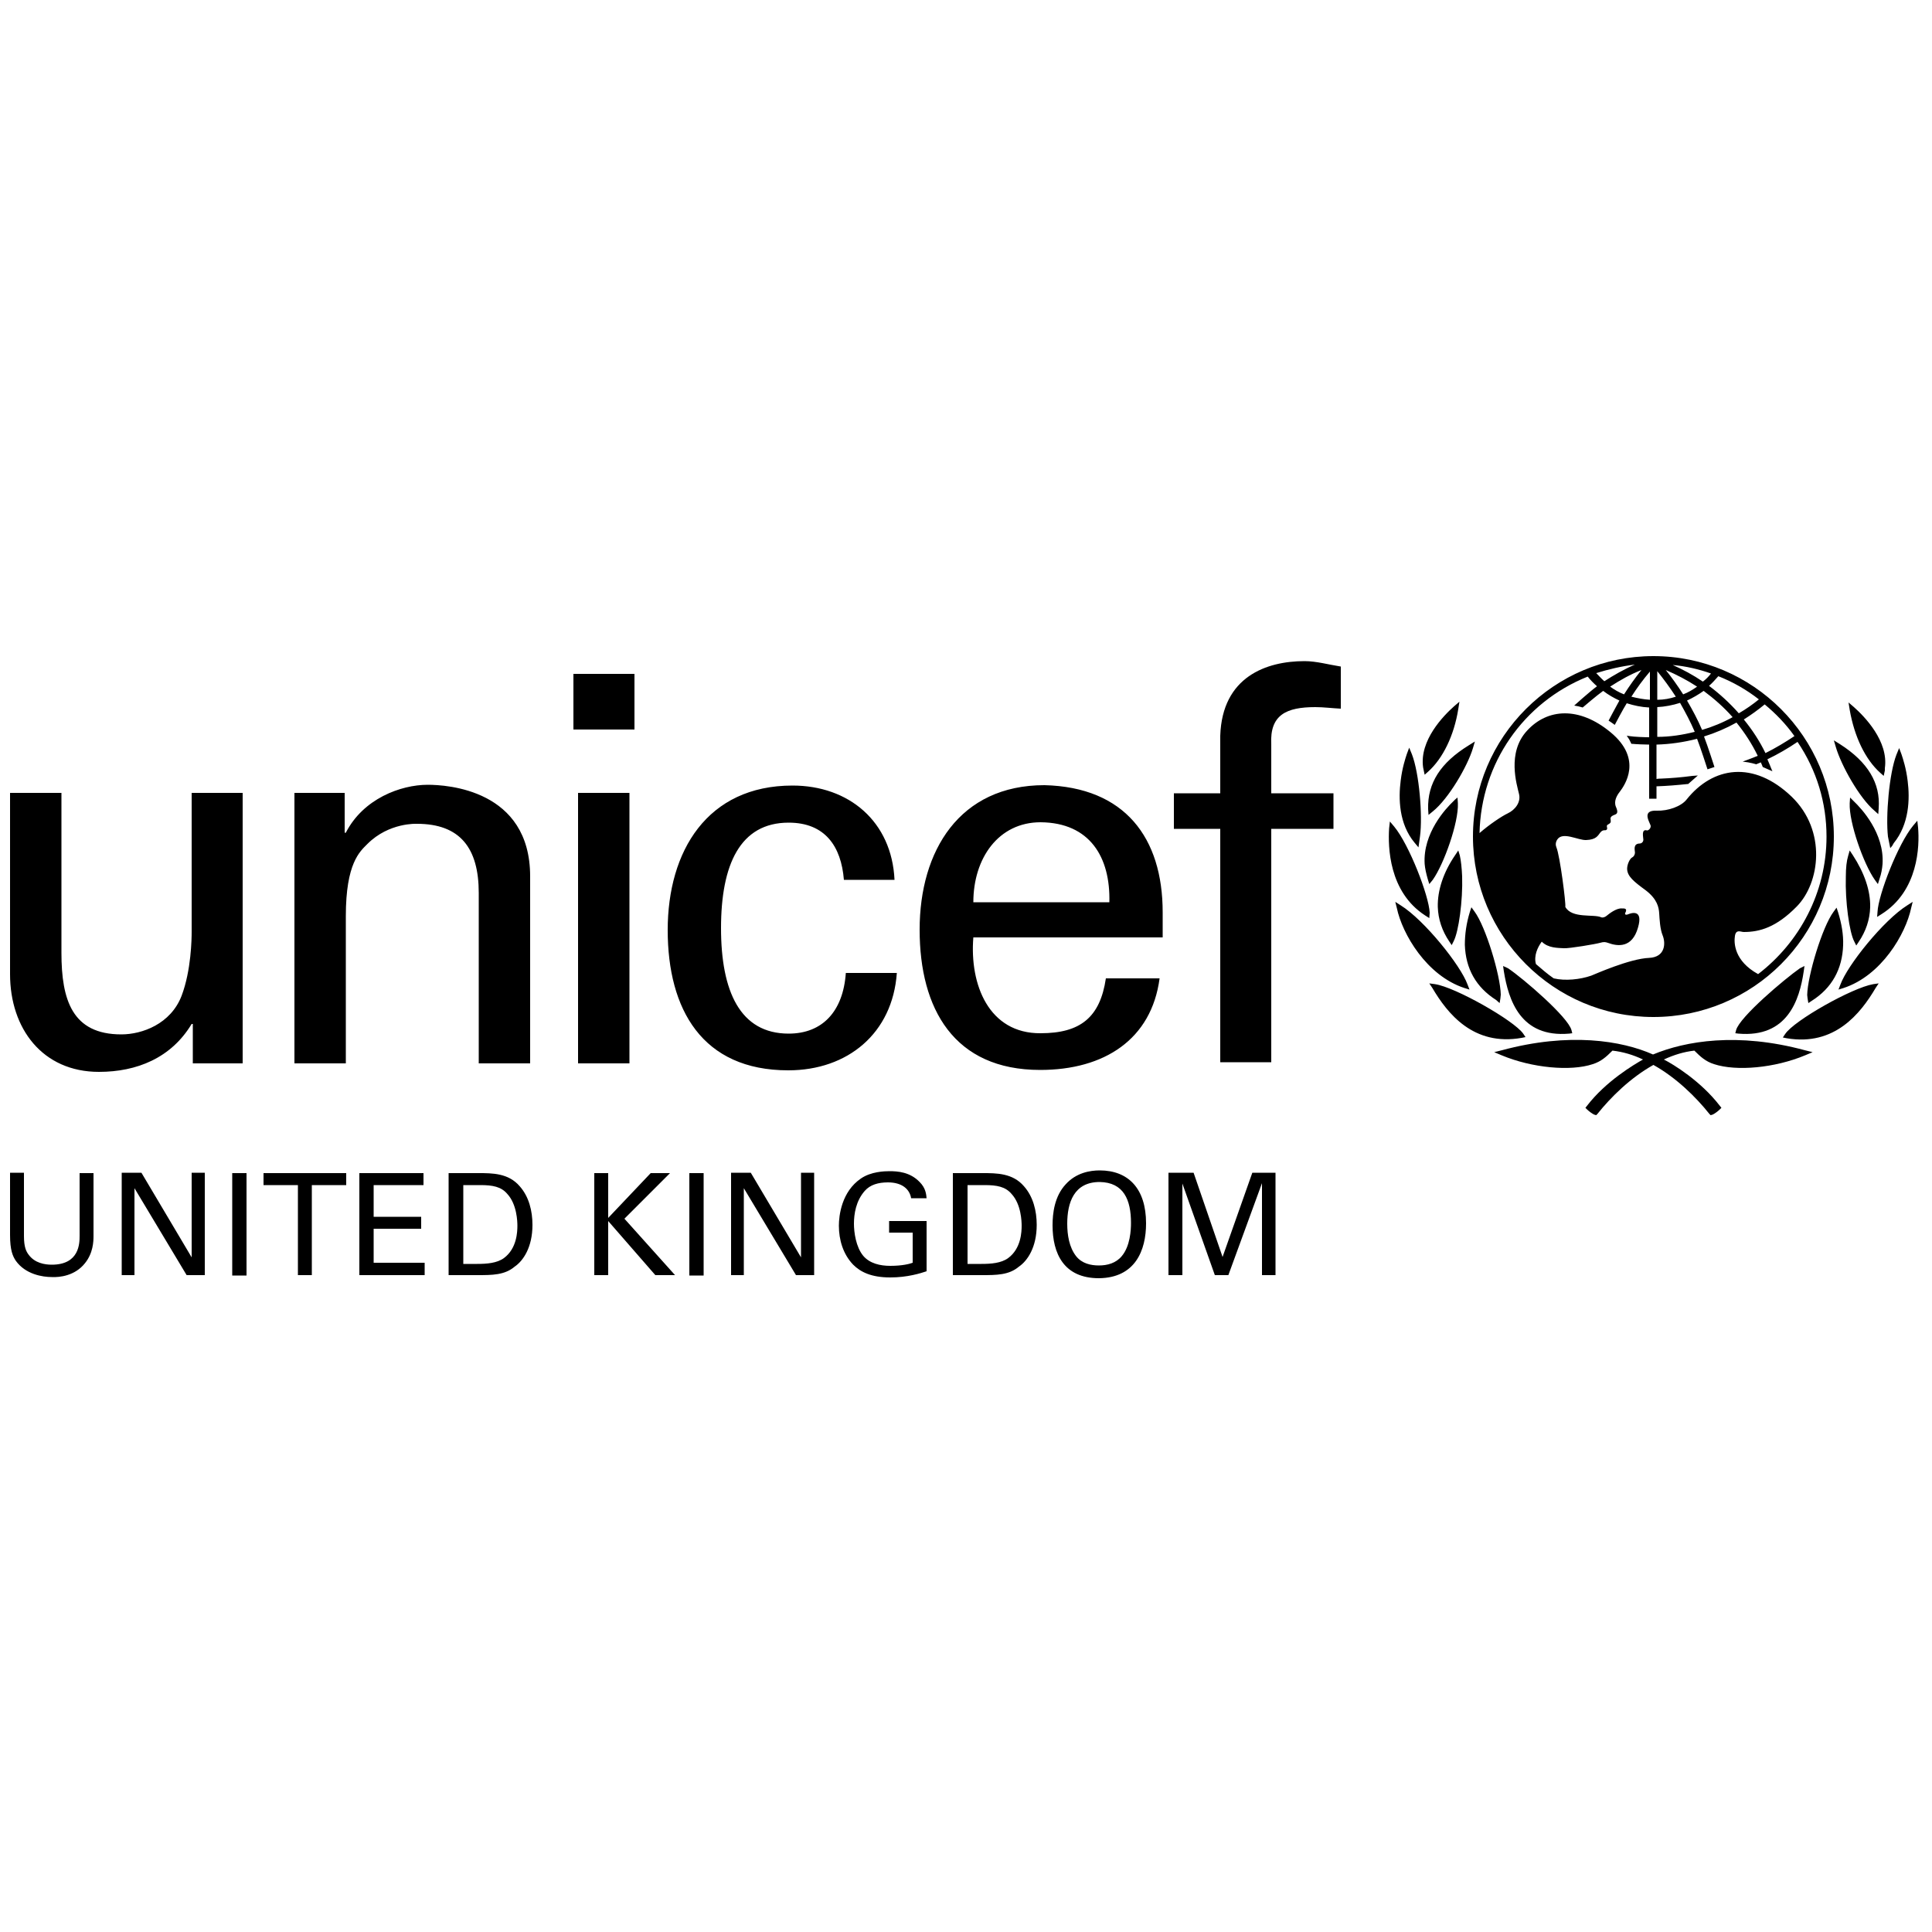 <?xml version="1.0" encoding="utf-8"?>
<!-- Generator: Adobe Illustrator 24.3.0, SVG Export Plug-In . SVG Version: 6.00 Build 0)  -->
<svg version="1.1" id="Layer_1" xmlns="http://www.w3.org/2000/svg" xmlns:xlink="http://www.w3.org/1999/xlink" x="0px" y="0px"
	 viewBox="0 0 500 500" style="enable-background:new 0 0 500 500;" xml:space="preserve">
<path d="M477.1,255.7c9.8-3.2,16.1-14,17.5-20.7l0.2-0.8l0.2-0.8l-1.4,0.9c-6.1,3.8-15.5,15.5-17.3,20.5l-0.5,1.3L477.1,255.7z
	 M478.8,206.4l-0.1,1.5c-0.2,5,3.6,15.7,6.5,19.8l0.8,1.1l0.4-1.3c0.5-1.4,0.7-2.7,0.8-3.9c0.5-8-5.5-14.4-7.4-16.2l-0.5-0.5
	L478.8,206.4z M479.5,221.3l-0.4-0.6l-0.4-0.6l-0.4,1.4c-0.4,1.3-0.6,3.1-0.6,5.4c-0.2,6.3,0.9,14.4,2.2,16.8l0.5,1l0.6-0.9
	c1.9-2.8,2.9-5.8,3-9C484.1,230.5,482.5,225.9,479.5,221.3 M477,244.6c0.1-2.7-0.4-5.6-1.3-8.5l-0.2-0.6l-0.2-0.6l-0.8,1.1
	c-2.9,3.9-6.7,16.5-6.8,21.5l0.1,0.9l0.2,1.2l0.9-0.6C474.1,255.7,476.8,250.8,477,244.6 M485.4,255.7l0.4-0.6l0.4-0.6l-1.4,0.2
	c-5.4,0.9-20.5,9.4-22.8,12.9l-0.6,0.9l1,0.2C474.8,270.8,481.5,262.3,485.4,255.7 M466.8,251.4l0.1-0.7l0.1-0.7l-1.2,0.6
	c-4,2.8-15.6,12.6-16.5,16l-0.2,0.8l0.8,0.1C462.6,268.6,465.7,258.8,466.8,251.4 M388.7,271.8l-2,0.5l1.9,0.8
	c7.9,3.3,17.9,4.2,23.6,2.3c2.2-0.7,3.5-1.9,5.1-3.5c2.7,0.3,5.4,1.1,7.9,2.3c-2.3,1.3-9.6,5.6-14.5,12l-0.4,0.5l0.4,0.4
	c0.4,0.4,1.4,1.2,2,1.4l0.4,0.1l0.3-0.3c3.5-4.4,8.6-9.4,14.5-12.7c5.9,3.3,11,8.3,14.5,12.7l0.3,0.3l0.4-0.1c0.6-0.2,1.6-1,2-1.4
	l0.4-0.4l-0.4-0.5c-4.9-6.4-12.1-10.8-14.5-12c2.6-1.2,5.2-2,7.9-2.3c1.6,1.6,2.9,2.8,5.1,3.5c5.8,1.9,15.7,1,23.6-2.3l1.9-0.8
	l-2-0.5c-17.4-4.7-30.9-2.4-39.3,1.1C419.7,269.3,406.1,267.1,388.7,271.8 M406.1,267.5l0.8-0.1l-0.2-0.8
	c-0.9-3.4-12.4-13.3-16.4-16L389,250l0.1,0.7l0.1,0.7C390.4,258.8,393.5,268.6,406.1,267.5 M371.4,254.7l-1.5-0.2l0.4,0.6l0.4,0.6
	c3.9,6.6,10.6,15.1,23.1,12.9l1-0.2l-0.6-0.9C391.8,264.1,376.7,255.5,371.4,254.7 M388.1,259.6l0.2-1.2l0.1-1
	c-0.1-5-3.9-17.6-6.8-21.5l-0.8-1.1l-0.2,0.6l-0.2,0.6c-0.9,2.9-1.3,5.8-1.3,8.5c0.2,6.2,2.9,11,8.1,14.3L388.1,259.6z M362.5,234.3
	l-1.4-0.9l0.2,0.8l0.2,0.8c1.4,6.7,7.7,17.5,17.5,20.7l1.3,0.4l-0.5-1.3C378,249.8,368.6,238.1,362.5,234.3 M377.4,220.1l-0.4,0.6
	l-0.4,0.6c-3.1,4.5-4.6,9.2-4.5,13.4c0.1,3.2,1.1,6.2,3,9l0.6,0.9l0.5-1c1.3-2.5,2.4-10.5,2.2-16.8c-0.1-2.2-0.3-4.1-0.6-5.4
	L377.4,220.1z M370.8,227.7c2.9-4.1,6.7-14.8,6.5-19.8l-0.1-1.5l-0.6,0.5l-0.5,0.5c-1.9,1.8-7.9,8.2-7.4,16.2
	c0.1,1.2,0.4,2.5,0.8,3.9l0.4,1.3L370.8,227.7z M370,236.2c-0.2-4.4-5.3-17.6-9.2-22.3l-1.1-1.3l-0.1,0.9l-0.1,0.9
	c-0.3,4.7-0.1,16.4,9.3,22.5l1.1,0.7L370,236.2z M367.5,216.4c0.7-5.3-0.2-16.3-2.1-21.2l-0.7-1.7l-0.3,0.8l-0.3,0.8
	c-0.4,1.2-1.2,3.6-1.6,6.9c-0.6,4.6-0.5,11.2,3.6,16.1l0.5,0.6l0.5,0.6L367.5,216.4z M377.4,183.5l0.3-1.9l-0.7,0.6l-0.7,0.6
	c-2.7,2.4-9,8.8-8,15.8l0.1,0.5l0.3,1.4l0.9-0.8C373.4,196.3,376.3,190.4,377.4,183.5 M381.2,193.6l0.5-1.7l-0.8,0.5l-0.8,0.5
	c-7.3,4.5-10.7,9.8-10.5,16.5l0.1,1.5l1.1-0.9C374.9,206.7,379.8,198.3,381.2,193.6 M472.7,216.5c0,14.5-7,27.4-17.7,35.6
	c-6.2-3.4-6.3-8.1-6-9.9c0.3-1.8,1.5-1,2.3-1c4.1,0,8.4-1.2,13.7-6.6c6-6.1,7.8-19.6-1.3-28.4c-9.9-9.5-20.4-7.8-27.2,0.7
	c-1.4,1.8-4.8,3-7.7,2.9c-4.3-0.2-1.6,3.3-1.6,4c0,0.7-0.7,1.2-1,1.1c-1.5-0.4-0.9,1.8-0.9,2.4c0,0.7-0.6,1-0.9,1
	c-1.8,0-1.3,1.7-1.3,2.1c0.1,0.4-0.1,1.2-0.7,1.5c-0.6,0.3-1.3,1.8-1.3,2.9c0,2,1.8,3.4,4.8,5.6c3,2.3,3.4,4.4,3.5,6
	c0.1,1.5,0.2,4,0.9,5.7c0.8,2,0.7,5.6-3.5,5.8c-5.1,0.2-14.2,4.3-15,4.6c-2.9,1-6.7,1.4-9.7,0.7c-1.6-1.1-3.1-2.4-4.6-3.7
	c-0.6-2.1,0.4-4.3,1.5-5.8c1.7,1.7,4.2,1.6,5.7,1.7c1.4,0.1,8.4-1.1,9.4-1.4c1-0.3,1.4-0.2,2,0c2.7,1,6.3,1.3,7.8-3.9
	c1.5-5.1-2-3.7-2.5-3.5c-0.4,0.2-1,0.2-0.8-0.3c0.7-1.3-0.3-1.2-0.9-1.2c-1.4-0.1-3.3,1.4-3.9,1.9c-0.6,0.5-1.2,0.5-1.4,0.4
	c-1.9-0.9-7.6,0.4-9.3-2.7c0.2-0.8-1.4-13.3-2.3-15.4c-0.2-0.5-0.3-1.2,0.2-2c1.4-2.2,5.4,0.2,7.5,0.1c2.6-0.1,3-1.1,3.7-2
	c0.7-0.8,1.2-0.4,1.5-0.6c0.5-0.3,0-0.9,0.2-1.2c0.2-0.3,0.4-0.2,0.8-0.6c0.4-0.4-0.1-1.2,0.2-1.5c0.6-1,2.4-0.2,1.3-2.7
	c-0.6-1.4,0.2-2.9,1-3.9c1.2-1.6,6.1-8.4-2.4-15.4c-8.1-6.7-16.3-6.2-21.6-0.4c-5.3,5.7-2.6,14.1-2.1,16.3c0.6,2.2-1,4.2-2.9,5.1
	c-1.5,0.7-4.8,2.9-7.3,5.1c0.4-18,11.3-33.8,28-40.5c0.7,0.9,1.5,1.7,2.4,2.5c-1.9,1.4-5.9,5-5.9,5s0.6,0.1,1.1,0.2
	c0.4,0.1,1.1,0.3,1.1,0.3s3.6-3.1,5.3-4.3c1.3,1,2.7,1.8,4.2,2.5c-0.8,1.4-2.8,5.2-2.8,5.2s0.5,0.3,0.9,0.6c0.4,0.3,0.7,0.5,0.7,0.5
	s2.2-4.2,3.1-5.6c1.9,0.6,3.8,1,5.8,1.1v7.7c-1.1,0-3.9-0.1-5.1-0.3l-0.7-0.1l0.4,0.6c0.3,0.4,0.5,0.9,0.7,1.3l0.1,0.2l0.2,0
	c0.8,0.1,3.4,0.2,4.4,0.2v14h1.9v-3.2c2.8-0.1,5.2-0.3,8.1-0.6l0.1,0l2.5-2.2l-1.4,0.1c-3,0.4-5.7,0.6-8.1,0.7c0,0-0.8,0-1.2,0.1
	v-8.9c3.5-0.1,7-0.6,10.5-1.5c0.9,2.3,2.7,7.9,2.7,7.9l1.8-0.6c0,0-1.8-5.6-2.7-7.9c2.9-0.9,5.7-2.1,8.4-3.6c2.1,2.6,4,5.5,5.5,8.6
	c-1.4,0.6-3.9,1.5-3.9,1.5c2,0.2,3.5,0.7,3.5,0.7s0.7-0.3,1.2-0.5c0.2,0.4,0.5,1.2,0.5,1.2l2.5,1.1l-0.3-0.7c0,0-0.8-2-1-2.4
	c2.7-1.3,5.3-2.8,7.8-4.5C470.2,199.4,472.7,207.8,472.7,216.5 M464.4,190.5c-2.4,1.6-4.9,3.1-7.5,4.4c-1.5-3.1-3.4-6-5.6-8.7
	c1.9-1.2,3.7-2.5,5.4-3.9C459.6,184.7,462.2,187.4,464.4,190.5 M455.2,181c-1.6,1.3-3.3,2.5-5.2,3.6c-2.3-2.6-4.9-5-7.7-7.1
	c0.9-0.8,1.6-1.6,2.4-2.5C448.5,176.5,452,178.5,455.2,181 M442.8,174.3c-0.6,0.8-1.3,1.5-2.1,2.1c-2.5-1.7-5.1-3.1-7.8-4.3
	C436.3,172.4,439.7,173.2,442.8,174.3 M431.1,173.4c2.8,1.2,5.5,2.6,8.1,4.3c-1.1,0.8-2.3,1.5-3.6,2
	C434.2,177.5,432.7,175.4,431.1,173.4 M428.9,181.1v-7.4c1.7,2.1,3.3,4.3,4.8,6.6C432.2,180.8,430.6,181.1,428.9,181.1 M436.6,181.3
	c1.5-0.7,2.9-1.5,4.3-2.5c2.7,2,5.3,4.3,7.5,6.8c-2.5,1.4-5.2,2.5-7.9,3.3C439.4,186.3,438,183.7,436.6,181.3 M438.6,189.4
	c-3.2,0.8-6.4,1.3-9.7,1.3v-7.7c2-0.1,4-0.5,5.9-1.1C436.2,184.4,437.5,186.8,438.6,189.4 M427,181.1c-1.6-0.1-3.2-0.4-4.8-0.8
	c1.4-2.2,3-4.4,4.8-6.5V181.1z M424.8,173.4c-1.6,2-3.1,4.1-4.5,6.3c-1.3-0.5-2.5-1.2-3.6-2C419.3,176,422,174.5,424.8,173.4
	 M423.1,172c-2.8,1.2-5.4,2.7-7.9,4.3c-0.8-0.7-1.4-1.4-2.1-2.1C416.3,173.2,419.7,172.4,423.1,172 M474.6,216.5
	c0-25.7-20.9-46.7-46.7-46.7c-25.7,0-46.7,20.9-46.7,46.7c0,25.7,20.9,46.7,46.7,46.7C453.7,263.2,474.6,242.3,474.6,216.5
	 M476.2,192.6l-0.8-0.5l-0.8-0.5l0.5,1.7c1.4,4.8,6.1,13.2,10,16.5l1,0.9l0.1-1.5C486.7,202.7,483.4,197.2,476.2,192.6 M487.8,198.8
	c1-7-5.3-13.4-8-15.8l-0.7-0.6l-0.7-0.6l0.3,1.9c1.2,6.9,4,12.8,7.9,16.3l0.9,0.8l0.3-1.4L487.8,198.8z M490.1,218.2
	c4-4.9,4.2-11.4,3.6-16.1c-0.4-3.3-1.2-5.7-1.6-6.9l-0.3-0.8l-0.3-0.8l-0.7,1.7c-1.9,4.9-2.8,15.9-2.2,21.2l0.6,3l0.5-0.6
	L490.1,218.2z M496.4,214.2l-0.1-0.9l-0.1-0.9l-1.1,1.3c-3.9,4.7-9,17.9-9.2,22.3l-0.1,1.3l1.1-0.7
	C496.5,230.6,496.8,218.9,496.4,214.2"/>
<path d="M162.9,205.2h-13.3v70h13.3V205.2z M49.8,275.2h13v-70H49.6v36c0,1.7-0.1,9.9-2.6,16.5c-2.8,7.3-10.2,10-15.6,10
	c-12.7,0-15.5-8.9-15.5-21.1v-41.4H2.6v46.9c0,14.1,8.4,25.3,23,25.3c9.8,0,18.7-3.6,24-12.4h0.3V275.2z M124,275.2h13.2v-48.4
	c0-22.5-21.6-23.7-26.5-23.7c-7,0-16.7,3.6-21.2,12.4h-0.3v-10.3h-13v70h13.3v-38.1c0-13.7,3.6-16.7,5.6-18.7
	c5.6-5.6,12.8-5.2,12.8-5.2c11.2,0,16,6.3,16,17.9V275.2z M148.4,188.8h15.8v-14.4h-15.8V188.8z M186.6,240.2
	c0-16.4,4.9-27.3,17.5-27.3c9.4,0,13.6,6.1,14.3,14.8h13.1c-0.7-15.1-11.8-24.4-26.4-24.4c-22.1,0-32.3,17-32.3,37.4
	c0,20.5,8.9,36.3,31.2,36.3c15.4,0,27-9.6,28.1-25.2h-13.2c-0.7,10-6.1,15.7-14.8,15.7C191.5,267.5,186.6,256.5,186.6,240.2
	 M287.1,233.5h-35.2c0-11.4,6.5-20.7,17.4-20.7C282.1,212.9,287.4,221.9,287.1,233.5 M251.9,242.6h49v-6.5
	c0-19.3-9.8-32.4-30.6-32.9c-22,0-32.3,17-32.3,37.4c0,20.5,8.9,36.3,31.2,36.3c16.6,0,28.8-7.9,30.9-23.7h-13.9
	c-1.5,10.1-6.6,14.2-16.9,14.2C255.9,267.5,250.9,254.8,251.9,242.6 M347,183.4v-10.9c-3.2-0.5-6.3-1.4-9.4-1.4
	c-9.8,0-21.3,4-21.8,19.3v14.9h-12v9.2h12v60.4H329v-60.4h16.1v-9.2H329v-12.7c-0.4-7.6,3.9-9.6,11.4-9.6
	C342.6,183,344.8,183.3,347,183.4"/>
<path d="M22,326.9c2.1-2.6,2.2-5.6,2.2-7v-16.3h-3.6v16.2c0,1.9,0,7.5-7.2,7.5c-1.8,0-4.4-0.4-6-2.6c-0.6-0.8-1.2-1.9-1.2-4.8v-16.4
	H2.6v16.1c0,4,0.7,5.5,1.5,6.7c2.5,3.5,6.9,4.2,9.3,4.2C15.4,330.6,19.4,330.2,22,326.9 M48.3,330H53v-26.5h-3.4v21.9l-13-21.9h-5.1
	V330h3.3v-22.5L48.3,330z M60.1,330.1h3.7v-26.5h-3.7V330.1z M80.7,306.7h8.9v-3.1H68.2v3.1h8.9V330h3.6V306.7z M93,330h16.9v-3.2
	H96.7V318H109v-3.1H96.7v-8.2h12.9v-3.1H93V330z M133.9,317.2c0,1.5-0.1,5.9-3.5,8.4c-1.8,1.3-4.4,1.5-6.9,1.5h-3.6v-20.4h4.4
	c3.2,0,5.4,0.4,7,2.3C133.8,311.7,133.9,316.2,133.9,317.2 M137.8,317c0-3.6-0.9-7.3-3.3-10c-2.9-3.4-7.1-3.4-10.7-3.4h-7.7V330h7.4
	c3.9,0,7.1,0,9.7-2.2C135.4,326.3,137.8,322.8,137.8,317 M174.7,330l-13.1-14.6l11.8-11.8h-5l-11,11.6v-11.6h-3.6V330h3.6v-14
	l12.2,14H174.7z M178.4,330.1h3.7v-26.5h-3.7V330.1z M206,330h4.7v-26.5h-3.4v21.9l-13-21.9h-5.1V330h3.3v-22.5L206,330z
	 M230.4,330.6c4.5,0,7.9-1.1,9.4-1.6V316h-9.7v3h6.1v7.8c-0.8,0.3-2.7,0.8-5.8,0.8c-2.6,0-5.3-0.6-7-2.6c-1.9-2.3-2.4-6.1-2.4-8.3
	c0-2.5,0.5-5.9,2.8-8.5c1.4-1.6,3.5-2.2,6-2.2c3.6,0,5.6,1.7,6,4.1h4c-0.1-1-0.2-2.6-1.8-4.2c-2.5-2.6-5.7-2.8-7.8-2.8
	c-1.3,0-4.8,0.1-7.4,1.9c-5,3.4-5.7,9.6-5.7,12.2c0,3.7,1.1,7.4,3.7,10.1C222.7,329.2,225.5,330.6,230.4,330.6 M264.4,317.2
	c0,1.5-0.1,5.9-3.5,8.4c-1.8,1.3-4.4,1.5-6.9,1.5h-3.6v-20.4h4.4c3.2,0,5.4,0.4,7,2.3C264.3,311.7,264.4,316.2,264.4,317.2
	 M268.3,317c0-3.6-0.9-7.3-3.3-10c-2.9-3.4-7.1-3.4-10.7-3.4h-7.7V330h7.4c3.9,0,7.1,0,9.7-2.2C265.9,326.3,268.3,322.8,268.3,317
	 M292.7,316.5c0,1.8-0.2,6-2.4,8.6c-1.5,1.8-3.7,2.4-5.9,2.4c-2.1,0-4.4-0.5-5.9-2.4c-1.8-2.3-2.3-5.5-2.3-8.4
	c0-5.4,1.7-10.8,8.4-10.8C290.8,306,292.7,310.5,292.7,316.5 M296.6,316.6c0-9-4.6-13.7-12-13.7c-2.5,0-6.1,0.6-8.8,3.6
	c-2.9,3.1-3.4,7.5-3.4,10.6c0,7.3,2.9,13.7,12,13.7C293.8,330.7,296.6,323.6,296.6,316.6 M330.1,330v-26.5h-6l-7.7,21.8l-7.5-21.8
	h-6.5V330h3.6v-23.7l8.4,23.7h3.5l8.7-23.8V330H330.1z"/>
</svg>

